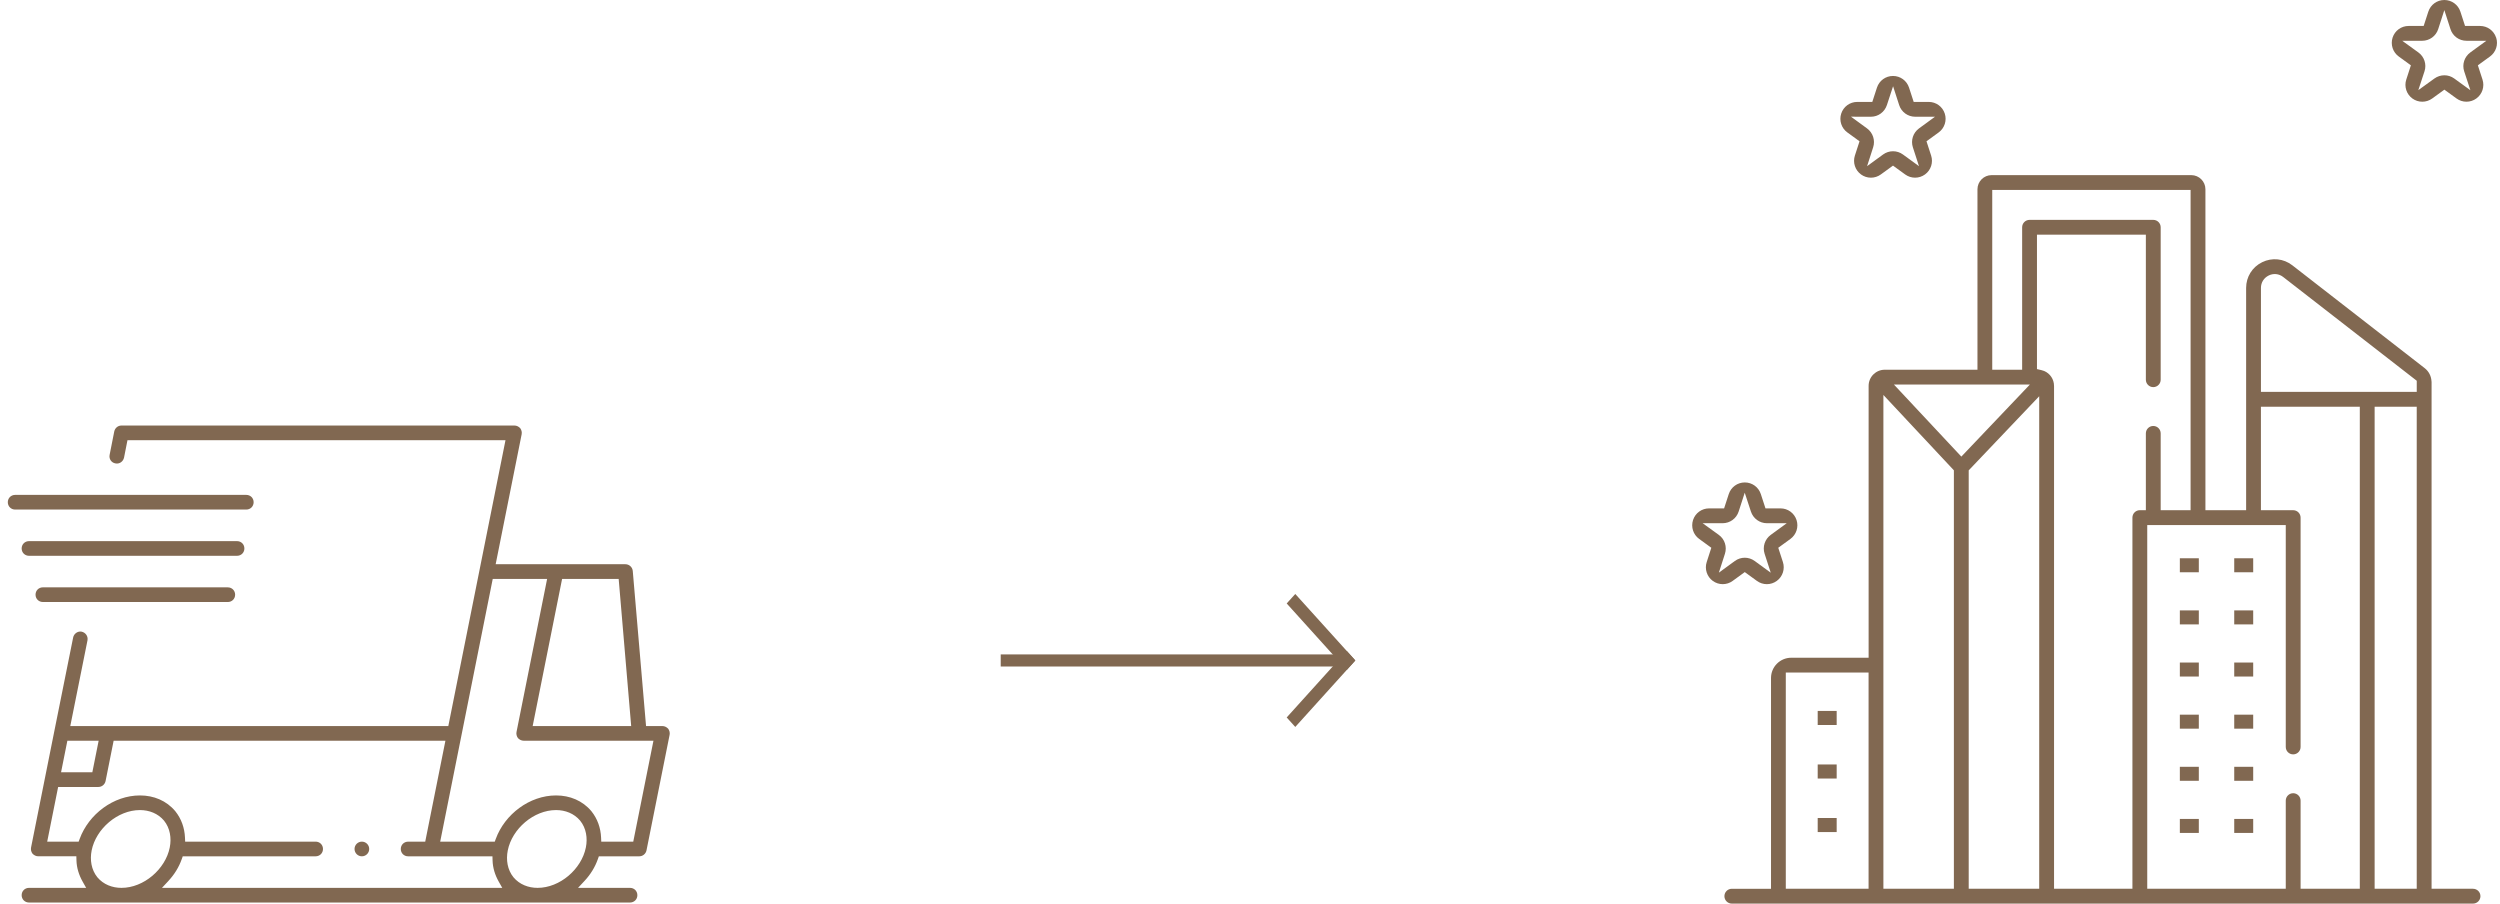<svg width="282" height="102" viewBox="0 0 282 102" fill="none" xmlns="http://www.w3.org/2000/svg">
<path fill-rule="evenodd" clip-rule="evenodd" d="M75.368 82.197C75.199 82.018 74.968 81.899 74.72 81.899H72.874L71.376 64.409C71.339 63.978 70.978 63.645 70.545 63.645H55.911L58.841 48.995C58.891 48.747 58.827 48.501 58.68 48.298C58.511 48.119 58.28 48 58.03 48H13.7C13.303 48 12.971 48.283 12.889 48.663L12.368 51.296C12.27 51.751 12.548 52.186 13.015 52.271C13.475 52.372 13.895 52.055 13.991 51.622L14.379 49.653L57.02 49.654L50.57 81.899L7.929 81.897L9.869 72.231C9.954 71.767 9.653 71.347 9.199 71.249C8.773 71.167 8.33 71.482 8.25 71.915L6.111 82.557L3.504 95.595C3.454 95.843 3.518 96.089 3.665 96.292C3.834 96.471 4.066 96.59 4.315 96.59H8.612L8.625 97.053C8.647 97.897 8.906 98.707 9.318 99.44L9.719 100.151H3.271C2.802 100.151 2.443 100.512 2.443 100.978C2.443 101.445 2.804 101.805 3.271 101.805H71.068C71.537 101.805 71.895 101.445 71.895 100.978C71.895 100.51 71.535 100.151 71.068 100.151H65.203L65.948 99.351C66.603 98.648 67.119 97.818 67.438 96.91L67.551 96.591H72.113C72.51 96.591 72.842 96.308 72.924 95.928L75.531 82.895C75.581 82.647 75.516 82.399 75.37 82.197H75.368ZM69.786 65.301L71.197 81.899H60.085L63.405 65.301H69.787H69.786ZM7.601 83.553H11.127L10.416 87.113H6.888L7.599 83.553H7.601ZM19.149 95.595C18.663 98.043 16.214 100.151 13.7 100.151C12.661 100.151 11.665 99.77 10.985 98.96C10.295 98.106 10.129 96.987 10.338 95.932C10.824 93.484 13.272 91.376 15.786 91.376C16.825 91.376 17.822 91.757 18.501 92.567C19.191 93.421 19.357 94.54 19.148 95.595H19.149ZM19.011 99.351C19.666 98.648 20.182 97.818 20.501 96.91L20.613 96.591H35.605C36.074 96.591 36.432 96.231 36.432 95.764C36.432 95.297 36.072 94.937 35.605 94.937H20.886L20.866 94.482C20.82 93.387 20.456 92.356 19.773 91.504C18.777 90.309 17.339 89.725 15.787 89.725C12.797 89.725 10.001 91.85 8.987 94.626L8.872 94.939L5.324 94.937L6.558 88.77H11.096C11.494 88.77 11.825 88.487 11.908 88.107L12.818 83.556L50.243 83.555L47.966 94.937L46.038 94.939C45.57 94.939 45.209 95.299 45.209 95.766C45.209 96.234 45.57 96.593 46.036 96.593H55.549L55.562 97.056C55.584 97.9 55.842 98.711 56.255 99.443L56.656 100.154H18.266L19.011 99.355V99.351ZM66.085 95.595C65.599 98.043 63.151 100.151 60.637 100.151C59.598 100.151 58.602 99.77 57.922 98.96C57.232 98.106 57.066 96.987 57.276 95.932C57.761 93.484 60.211 91.376 62.724 91.376C63.762 91.376 64.76 91.757 65.439 92.567C66.13 93.421 66.295 94.54 66.086 95.595H66.085ZM58.423 83.255C58.592 83.434 58.824 83.553 59.073 83.553H73.709L71.432 94.937H67.823L67.803 94.482C67.757 93.387 67.393 92.356 66.71 91.504C65.714 90.309 64.276 89.725 62.724 89.725C59.736 89.725 56.938 91.85 55.924 94.626L55.809 94.939L49.654 94.937L55.581 65.301L61.715 65.303L58.264 82.56C58.214 82.808 58.278 83.054 58.425 83.257L58.423 83.255ZM39.992 95.764C39.992 96.221 40.362 96.591 40.819 96.591C41.276 96.591 41.646 96.221 41.646 95.764C41.646 95.307 41.276 94.937 40.819 94.937C40.362 94.937 39.992 95.307 39.992 95.764ZM25.695 67.908C26.162 67.908 26.523 67.549 26.523 67.081C26.523 66.614 26.162 66.254 25.695 66.254L4.836 66.252C4.368 66.252 4.009 66.613 4.009 67.079C4.009 67.548 4.37 67.906 4.836 67.906H25.695V67.908ZM26.74 62.694C27.207 62.694 27.567 62.334 27.567 61.867C27.567 61.4 27.207 61.04 26.74 61.04H3.271C2.804 61.04 2.443 61.4 2.443 61.867C2.443 62.334 2.804 62.694 3.271 62.694H26.74ZM27.783 57.478C28.249 57.478 28.61 57.118 28.61 56.651C28.61 56.183 28.249 55.824 27.783 55.824H1.708C1.241 55.824 0.881 56.185 0.881 56.651C0.881 57.118 1.241 57.478 1.708 57.478H27.783Z" fill="#816851"/>
<path d="M112.881 73.818H151.591V75.182H112.881V73.818Z" fill="#816851"/>
<path d="M146.107 82L145.139 80.929L151.913 73.428L152.881 74.5L146.107 82Z" fill="#816851"/>
<path d="M152.881 74.5L151.913 75.572L145.139 68.071L146.107 67L152.881 74.5Z" fill="#816851"/>
<path fill-rule="evenodd" clip-rule="evenodd" d="M278.956 100.249H274.282V43.114C274.282 43.086 274.279 43.058 274.277 43.03L274.272 42.991C274.237 42.411 273.962 41.884 273.504 41.526L258.573 29.925C257.59 29.161 256.29 29.028 255.172 29.576C254.054 30.123 253.363 31.232 253.363 32.475V57.549H248.772V21.35C248.772 20.472 248.055 19.754 247.177 19.754H224.653C223.775 19.754 223.058 20.472 223.058 21.35V41.705H212.598C211.597 41.705 210.78 42.52 210.78 43.524V74.192H202.055C200.795 74.192 199.77 75.217 199.77 76.477V100.253H195.35C194.889 100.253 194.514 100.628 194.514 101.089C194.514 101.551 194.887 101.926 195.35 101.926H278.958C279.419 101.926 279.794 101.551 279.794 101.089C279.794 100.628 279.419 100.253 278.958 100.253L278.956 100.249ZM255.906 31.076C256.449 30.81 257.066 30.871 257.545 31.246L272.609 42.949V44.199H255.035V32.475C255.035 31.867 255.366 31.343 255.908 31.078L255.906 31.076ZM222.07 53.056L230.022 44.696V100.249H222.07V53.056ZM221.239 51.505L213.635 43.377H228.971L221.239 51.505ZM201.438 75.862H210.775V100.249H201.438V75.862ZM212.447 100.249V44.553L220.398 53.052V100.249H212.447ZM231.694 43.522C231.694 42.79 231.254 42.131 230.581 41.847C230.487 41.807 230.39 41.777 230.292 41.756L229.77 41.633V26.474H242.053V42.832C242.053 43.293 242.428 43.668 242.889 43.668C243.35 43.668 243.725 43.293 243.725 42.832V25.637C243.725 25.176 243.35 24.801 242.889 24.801H228.934C228.473 24.801 228.098 25.176 228.098 25.637V41.705H224.725V21.427H247.098V57.549H243.725V48.885C243.725 48.424 243.35 48.049 242.889 48.049C242.428 48.049 242.053 48.422 242.053 48.885V57.549H241.375C240.912 57.549 240.537 57.922 240.537 58.385V100.249H231.696V43.522H231.694ZM242.209 59.224H257.834V84.258C257.834 84.719 258.209 85.094 258.67 85.094C259.132 85.094 259.507 84.719 259.507 84.258V58.388C259.507 57.926 259.132 57.551 258.67 57.551H255.033V45.876H266.186V100.251H259.507V90.311C259.507 89.85 259.132 89.475 258.67 89.475C258.209 89.475 257.834 89.85 257.834 90.311V100.251H242.209V59.224ZM267.858 100.251V45.876H272.607V100.251H267.858ZM207.177 80.194H205.036V81.778H207.177V80.194ZM207.177 86.233H205.036V87.817H207.177V86.233ZM207.177 92.274H205.036V93.858H207.177V92.274ZM248.027 62.971H245.887V64.555H248.027V62.971ZM254.161 62.971H252.021V64.555H254.161V62.971ZM248.027 68.852H245.887V70.435H248.027V68.852ZM254.161 68.852H252.021V70.435H254.161V68.852ZM248.027 74.732H245.887V76.316H248.027V74.732ZM254.161 74.732H252.021V76.316H254.161V74.732ZM248.027 80.613H245.887V82.197H248.027V80.613ZM254.161 80.613H252.021V82.197H254.161V80.613ZM248.027 86.494H245.887V88.077H248.027V86.494ZM254.161 86.494H252.021V88.077H254.161V86.494ZM248.027 92.374H245.887V93.958H248.027V92.374ZM254.161 92.374H252.021V93.958H254.161V92.374ZM281.562 4.243C281.306 3.456 280.579 2.928 279.752 2.928H278.057L277.533 1.316C277.277 0.529 276.55 0 275.723 0C274.894 0 274.17 0.529 273.914 1.316L273.39 2.928H271.694C270.865 2.928 270.141 3.454 269.884 4.243C269.631 5.028 269.91 5.888 270.576 6.372L271.948 7.369L271.426 8.981C271.172 9.763 271.45 10.625 272.116 11.109C272.786 11.596 273.683 11.596 274.354 11.109L275.726 10.112L277.097 11.109C277.423 11.347 277.815 11.473 278.218 11.473C278.62 11.473 279.009 11.345 279.335 11.107C280.002 10.623 280.281 9.763 280.027 8.978L279.503 7.367L280.875 6.37C281.541 5.885 281.823 5.026 281.567 4.241L281.562 4.243ZM278.653 5.916C277.987 6.4 277.703 7.259 277.959 8.042L278.66 10.178L276.841 8.857C276.17 8.368 275.274 8.373 274.601 8.857L272.786 10.168L273.485 8.042C273.741 7.259 273.462 6.398 272.793 5.916L270.972 4.6H273.22C274.046 4.6 274.775 4.073 275.029 3.286L275.721 1.139L276.413 3.286C276.666 4.076 277.395 4.6 278.222 4.6H280.46L278.651 5.916H278.653ZM195.441 65.528L196.81 64.531L198.182 65.528C198.508 65.766 198.897 65.894 199.302 65.894C199.705 65.894 200.094 65.766 200.42 65.528C201.086 65.044 201.366 64.184 201.112 63.4L200.588 61.788L201.96 60.791C202.626 60.307 202.905 59.447 202.651 58.662C202.395 57.875 201.669 57.346 200.842 57.346H199.146L198.622 55.735C198.366 54.948 197.642 54.419 196.813 54.419C195.984 54.419 195.259 54.948 195.003 55.735L194.479 57.346H192.784C191.954 57.346 191.23 57.875 190.974 58.662C190.72 59.445 190.997 60.307 191.666 60.791L193.037 61.788L192.516 63.4C192.262 64.182 192.539 65.044 193.205 65.528C193.876 66.015 194.775 66.015 195.446 65.528H195.441ZM192.062 59.019H194.309C195.136 59.019 195.865 58.492 196.119 57.705L196.806 55.579L197.502 57.7C197.761 58.488 198.483 59.019 199.312 59.019H201.543L199.74 60.335C199.074 60.821 198.792 61.678 199.048 62.466L199.74 64.601L197.928 63.278C197.26 62.789 196.361 62.789 195.692 63.278L193.887 64.597L194.572 62.468C194.824 61.683 194.554 60.821 193.883 60.337L192.062 59.021V59.019ZM208.385 14.94L209.755 15.937L209.231 17.549C208.977 18.334 209.256 19.193 209.922 19.678C210.249 19.915 210.637 20.043 211.04 20.043C211.443 20.043 211.832 19.915 212.158 19.678L213.53 18.681L214.902 19.678C215.573 20.164 216.469 20.164 217.14 19.678C217.808 19.193 218.088 18.331 217.832 17.549L217.308 15.937L218.679 14.94C219.346 14.456 219.625 13.594 219.371 12.812C219.115 12.024 218.388 11.496 217.559 11.496H215.864L215.34 9.884C215.084 9.097 214.359 8.568 213.53 8.568C212.701 8.568 211.977 9.097 211.72 9.884L211.196 11.496H209.501C208.672 11.496 207.945 12.024 207.689 12.812C207.433 13.597 207.715 14.456 208.381 14.94H208.385ZM211.033 13.168C211.863 13.17 212.585 12.637 212.843 11.85L213.539 9.728L214.226 11.854C214.48 12.642 215.209 13.168 216.036 13.168H218.267L216.465 14.484C215.799 14.971 215.517 15.828 215.771 16.613L216.462 18.744L214.65 17.425C214.324 17.188 213.935 17.06 213.532 17.06C213.129 17.06 212.741 17.188 212.414 17.425L210.607 18.744L211.292 16.615C211.546 15.83 211.266 14.971 210.6 14.484L208.791 13.163L211.031 13.168H211.033Z" fill="#816851"/>
</svg>
